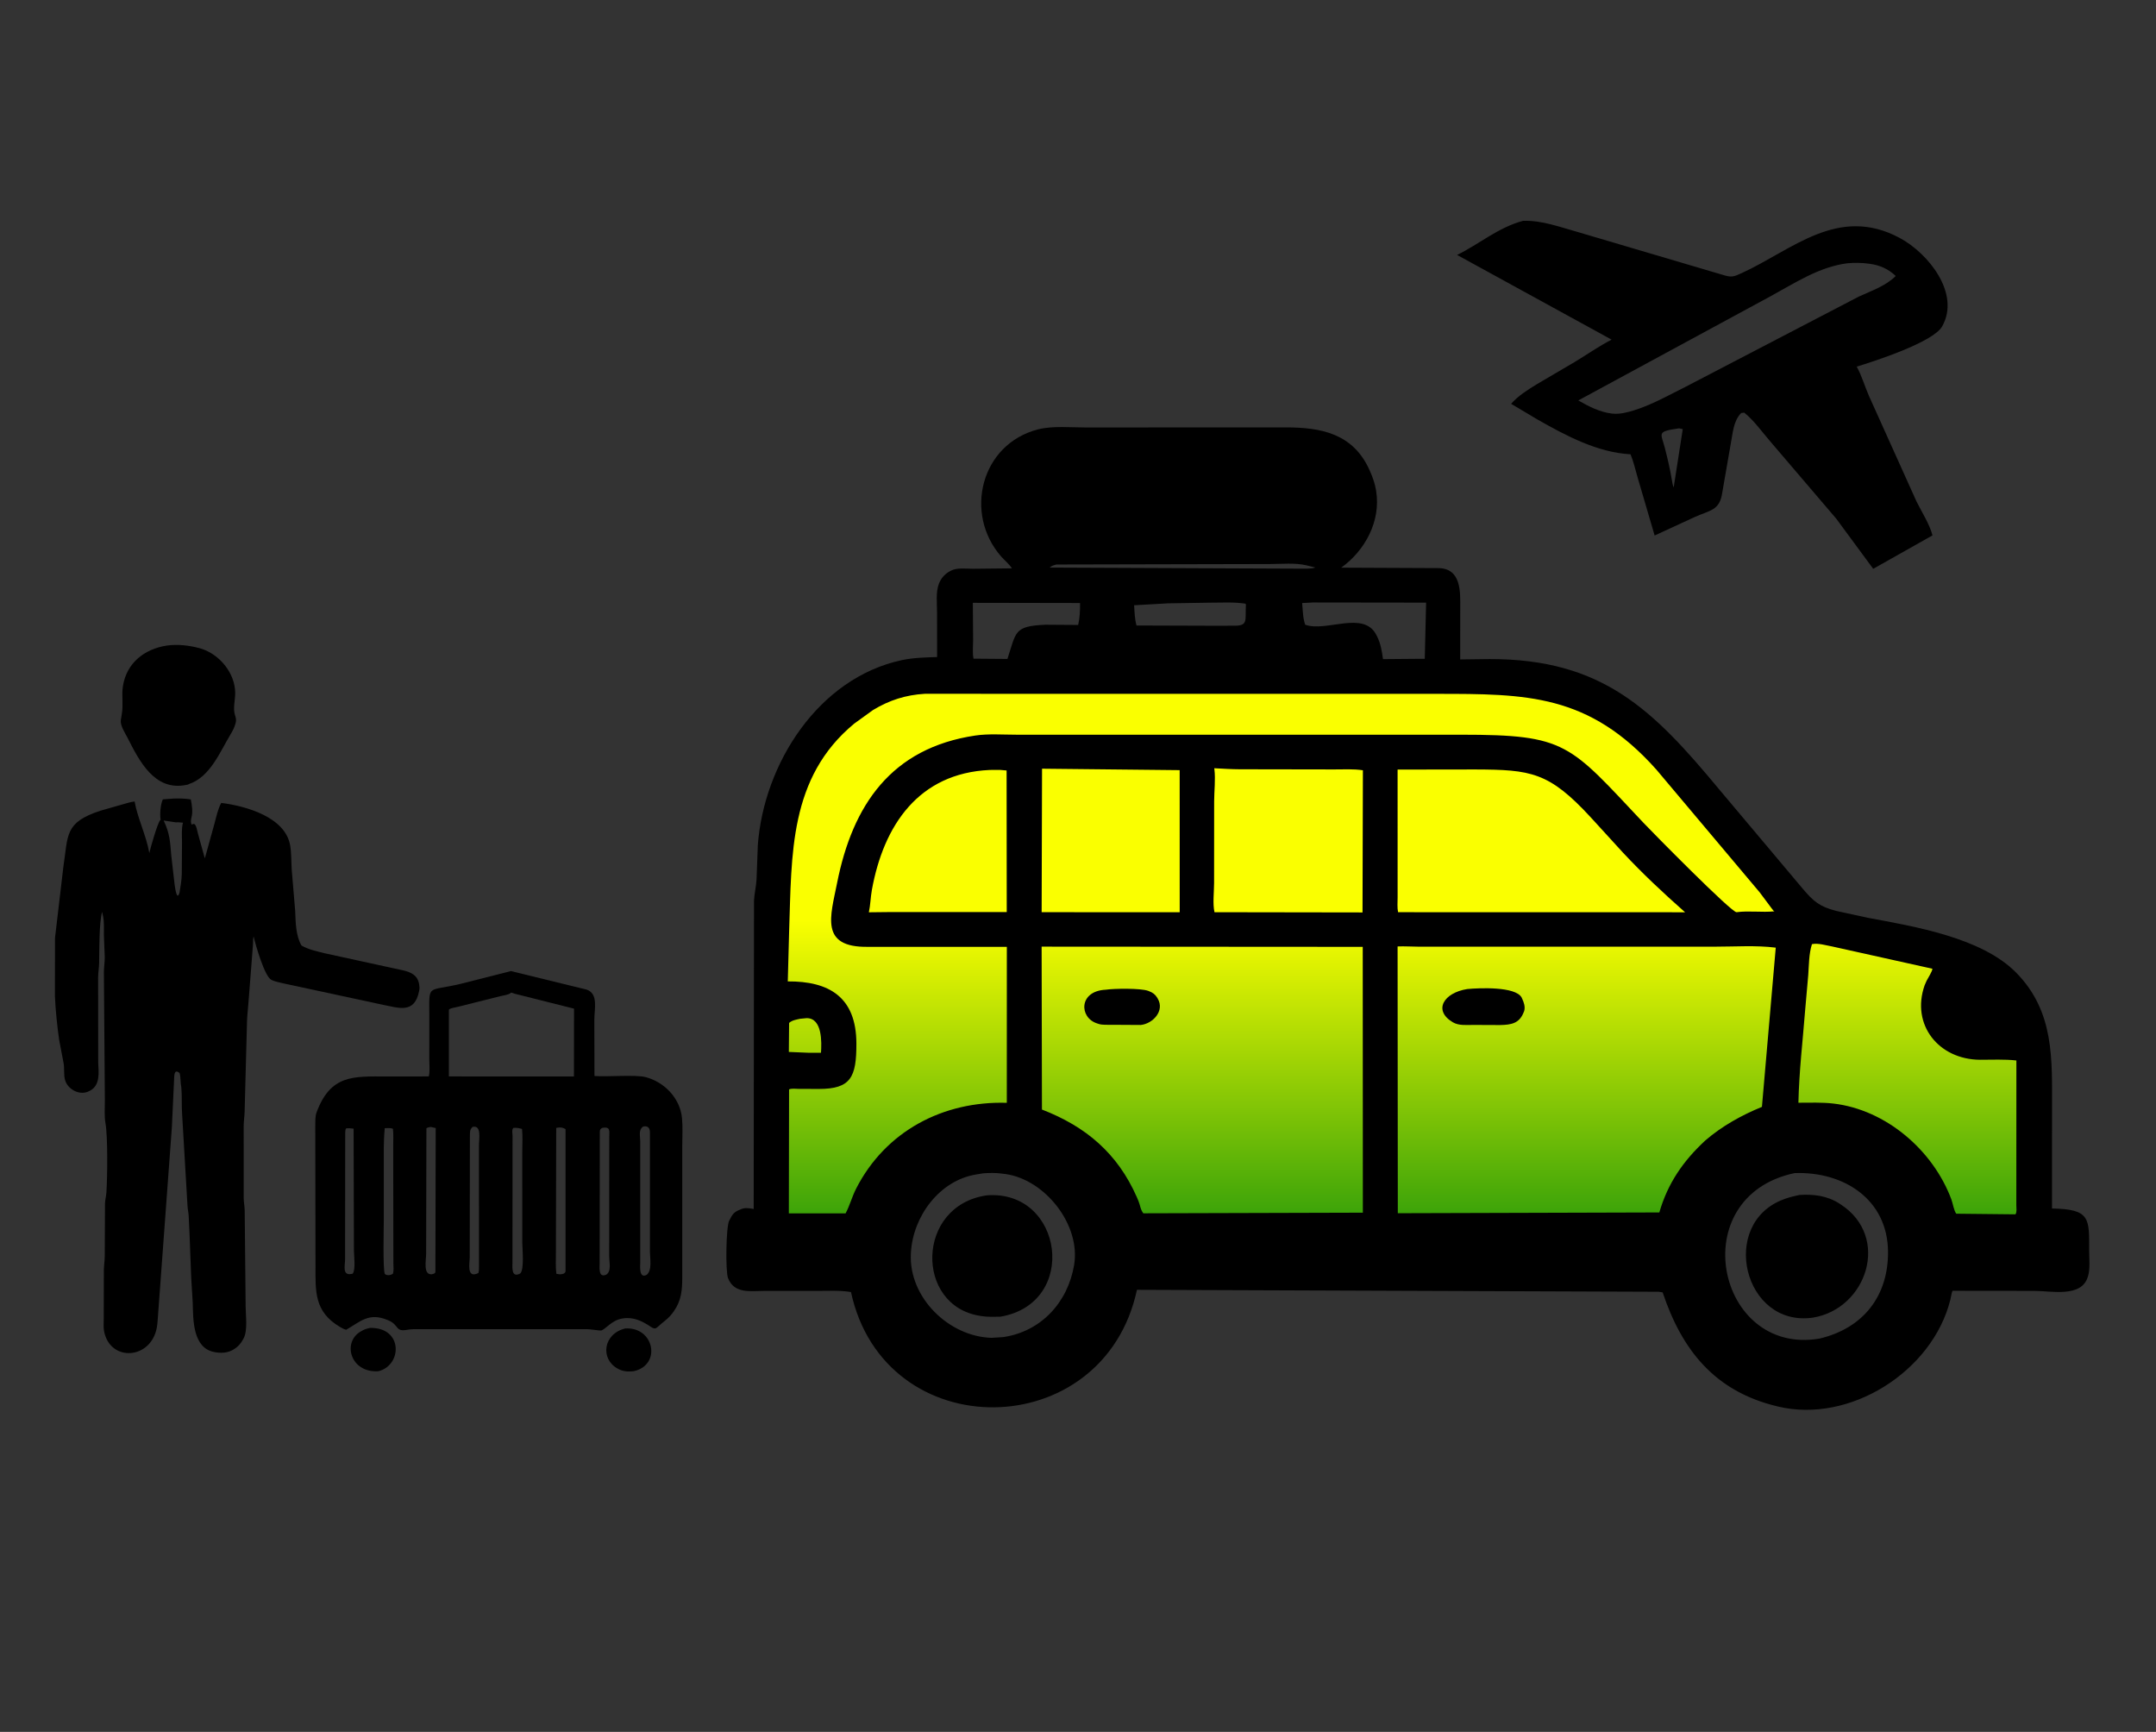 <?xml version="1.0" encoding="UTF-8"?> <svg xmlns="http://www.w3.org/2000/svg" width="1275" height="1024" viewBox="0 0 1275 1024" fill="none"><rect x="0" y="0" width="1275" height="1024" fill="#333333" stroke="none"/><g clip-path="url(#clip0_301_24)"><path d="M693.405 391.131C699.193 391.131 705.024 391.821 710.749 392.283C722.18 391.615 735.174 390.82 743.904 395.809C754.819 402.046 772.88 398.927 785.135 398.927C801.824 398.927 817.993 400.486 834.681 400.486C843.36 400.486 852.453 399.708 861.1 400.573C868.921 401.355 875.171 405.06 883.188 405.164C899.083 405.37 913.161 407.07 927.883 412.959C940.267 417.913 952.189 420.452 964.437 424.22C970.087 425.959 972.6 434.112 977.776 438.425C980.09 440.354 983.224 443.064 985.918 444.142C994.919 447.743 999.314 461.668 1008.61 464.325C1013.76 465.796 1013.32 473.645 1014.33 478.097C1015.14 481.651 1018.12 483.665 1019.35 487.019C1020.31 489.606 1019.7 492.743 1021.87 494.728C1037.53 509.092 1045.58 539.703 1070.46 542.369C1075.94 542.956 1083.06 547.61 1088.74 549.385C1094.63 551.226 1099.42 553.053 1105.63 553.283C1114.59 553.615 1123.16 559.519 1132.48 559.519C1138.73 559.519 1149 560.031 1153.96 564.543C1161.12 571.054 1169.87 581.156 1178.39 586.025C1186.13 590.451 1186.78 606.857 1193.98 610.971C1195.76 611.99 1194.8 616.472 1196.75 618.42C1200.14 621.815 1199.52 625.718 1199.52 630.287V681.912V708.418C1199.52 714.325 1198.24 723.124 1194.15 727.214C1191.73 729.635 1192.43 732.585 1188.61 732.585H1178.39C1168.06 732.585 1153.64 735.313 1144.26 731.025C1138.43 728.361 1136.68 725.077 1131.7 721.757C1126.94 718.588 1127.11 711.229 1124.68 706.079C1117.52 690.91 1110.46 677.185 1090.38 676.455C1076.12 675.937 1054.5 674.234 1042.05 680.786C1027.42 688.486 1015.46 696.808 1003.76 708.504C992.194 720.072 980.866 740.38 962.618 740.38C941.974 740.38 922.941 746.461 902.591 748.089C885.974 749.419 868.857 748.176 852.178 748.176C841.499 748.176 831.977 749.768 821.515 751.987C810.357 754.354 797.741 752.854 786.347 752.854C771.897 752.854 758.853 752.223 744.597 750.601C729.286 748.859 715.414 743.072 700.421 740.64C696.624 740.024 694.637 739.827 691.239 738.128C687.745 736.381 681.094 734.36 677.207 734.144C673.974 733.964 670.526 730.32 667.073 729.553C662.472 728.531 661.409 727.174 658.497 722.883C655.31 718.186 651.265 712.766 646.804 709.197C645.357 708.04 646.144 705.132 645.678 703.48C644.102 697.903 639.918 693.201 635.11 690.141C627.734 685.447 617.471 686.997 608.951 688.582C603.624 689.573 597.642 688.928 592.234 688.928C587.449 688.928 584.159 692.047 579.327 692.047C568.842 692.047 559.456 691.542 550.223 697.417C546.974 699.485 544.589 700.626 541.908 703.307C539.346 705.869 538.744 709.306 536.018 711.536C528.455 717.724 520 720.58 510.725 723.23C500.208 726.235 492.105 731.5 482.487 736.309C477.033 739.036 472.451 734.306 467.762 731.718C465.091 730.245 457.367 730.27 457.367 727.128C457.367 716.84 455.808 706.984 455.808 696.724V676.455C455.808 665.109 462.045 656.382 462.045 645.272C462.045 627.182 454.249 612.696 454.249 594.6C454.249 587.282 452.69 579.621 452.69 572.772C452.69 566.66 449.978 559.639 451.217 554.062C452.489 548.342 457.124 544.596 457.367 538.038C457.514 534.067 457.367 530.057 457.367 526.084V504.17V476.105C457.367 467.563 465.039 462.186 469.148 455.143C476.664 442.258 484.999 429.894 499.464 422.661C505.924 419.431 512.879 417.848 519.733 414.519C523.594 412.643 528.81 406.723 532.986 406.723C536.348 406.723 539.764 406.9 543.12 406.723C552.57 406.225 562.15 397.368 571.185 397.368C578.399 397.368 584.664 397.454 591.454 395.029C598.918 392.363 609.278 394.25 617.18 394.25H651.568C656.179 394.25 659.671 394.505 663.868 392.691C672.202 389.086 684.551 391.131 693.405 391.131Z" fill="url(#paint0_linear_301_24)"></path><path d="M719.304 392.691C710.91 392.691 702.109 391.131 693.405 391.131C684.551 391.131 672.202 389.086 663.868 392.691C659.671 394.505 656.179 394.25 651.568 394.25C640.105 394.25 628.643 394.25 617.18 394.25C609.278 394.25 598.918 392.363 591.454 395.029C584.664 397.454 578.399 397.368 571.185 397.368C562.15 397.368 552.57 406.225 543.12 406.723C539.764 406.9 536.348 406.723 532.986 406.723C528.81 406.723 523.594 412.643 519.733 414.519C512.879 417.848 505.924 419.431 499.464 422.661C484.999 429.894 476.664 442.258 469.148 455.143C465.039 462.186 457.367 467.563 457.367 476.105C457.367 485.46 457.367 494.815 457.367 504.17C457.367 511.474 457.367 518.779 457.367 526.084C457.367 530.057 457.514 534.067 457.367 538.038C457.124 544.596 452.489 548.342 451.217 554.062C449.978 559.639 452.69 566.66 452.69 572.772C452.69 579.621 454.249 587.282 454.249 594.6C454.249 612.696 462.045 627.182 462.045 645.272C462.045 656.382 455.808 665.109 455.808 676.455C455.808 683.212 455.808 689.968 455.808 696.724C455.808 706.984 457.367 716.84 457.367 727.128C457.367 730.27 465.091 730.245 467.762 731.718C472.451 734.306 477.033 739.036 482.487 736.309C492.105 731.5 500.208 726.235 510.725 723.23C520 720.58 528.455 717.724 536.018 711.536C538.744 709.306 539.346 705.869 541.908 703.307C544.589 700.626 546.974 699.485 550.223 697.417C559.456 691.542 568.842 692.047 579.327 692.047C584.159 692.047 587.449 688.928 592.234 688.928C597.642 688.928 603.624 689.573 608.951 688.582C617.471 686.997 627.734 685.447 635.11 690.141C639.918 693.201 644.102 697.903 645.678 703.48C646.144 705.132 645.357 708.04 646.804 709.197C651.265 712.766 655.31 718.186 658.497 722.883C661.409 727.174 662.472 728.531 667.073 729.553C670.526 730.32 673.974 733.964 677.207 734.144C681.094 734.36 687.745 736.381 691.239 738.128C694.637 739.827 696.624 740.024 700.421 740.64C715.414 743.072 729.286 748.859 744.597 750.601C758.853 752.223 771.897 752.854 786.347 752.854C797.741 752.854 810.357 754.354 821.515 751.987C831.977 749.768 841.499 748.176 852.178 748.176C868.857 748.176 885.974 749.419 902.591 748.089C922.941 746.461 941.974 740.38 962.618 740.38C980.866 740.38 992.194 720.072 1003.76 708.504C1015.46 696.808 1027.42 688.486 1042.05 680.786C1054.5 674.234 1076.12 675.937 1090.38 676.455C1110.46 677.185 1117.52 690.91 1124.68 706.079C1127.11 711.229 1126.94 718.588 1131.7 721.757C1136.68 725.077 1138.43 728.361 1144.26 731.025C1153.64 735.313 1168.06 732.585 1178.39 732.585C1181.79 732.585 1185.2 732.585 1188.61 732.585C1192.43 732.585 1191.73 729.635 1194.15 727.214C1198.24 723.124 1199.52 714.325 1199.52 708.418C1199.52 699.583 1199.52 690.747 1199.52 681.912C1199.52 664.704 1199.52 647.496 1199.52 630.287C1199.52 625.718 1200.14 621.815 1196.75 618.42C1194.8 616.472 1195.76 611.99 1193.98 610.971C1186.78 606.857 1186.13 590.451 1178.39 586.025C1169.87 581.156 1161.12 571.054 1153.96 564.543C1149 560.031 1138.73 559.519 1132.48 559.519C1123.16 559.519 1114.59 553.615 1105.63 553.283C1099.42 553.053 1094.63 551.226 1088.74 549.385C1083.06 547.61 1075.94 542.956 1070.46 542.369C1045.58 539.703 1037.53 509.092 1021.87 494.728C1019.7 492.743 1020.31 489.606 1019.35 487.019C1018.12 483.665 1015.14 481.651 1014.33 478.097C1013.32 473.645 1013.76 465.796 1008.61 464.325C999.314 461.668 994.919 447.743 985.918 444.142C983.224 443.064 980.09 440.354 977.776 438.425C972.6 434.112 970.087 425.959 964.437 424.22C952.189 420.452 940.267 417.913 927.883 412.959C913.161 407.07 899.083 405.37 883.188 405.164C875.171 405.06 868.921 401.355 861.1 400.573C852.453 399.708 843.36 400.486 834.681 400.486C817.993 400.486 801.824 398.927 785.135 398.927C772.88 398.927 754.819 402.046 743.904 395.809C732.424 389.249 713.57 392.691 700.594 392.691" stroke="white" stroke-width="3" stroke-linecap="round"></path><path d="M900.691 130.561C911.931 130.193 922.541 134.292 933.25 137.243L1018.75 162.502C1024.03 164.144 1025.15 163.682 1030 161.472C1059.75 147.924 1086.89 121.102 1123.49 140.714C1140.17 149.654 1159.61 173.494 1148.49 193.054C1143.2 202.363 1108.27 213.666 1098.02 216.774C1100.93 222.002 1102.81 228.55 1105.25 234.096L1133.38 296.523C1136.42 302.699 1141.15 309.971 1142.82 316.562L1107.76 336.323L1085.94 306.715L1047.55 261.774C1042.5 256.037 1037.41 248.715 1031.5 243.984L1029.69 244.198C1024.96 249.035 1024.76 256.15 1023.5 262.499L1018.5 291.25C1016.98 301.981 1011.26 301.605 1002.13 305.742L978.502 316.627L968.499 282.499C967.149 277.853 966.086 273.086 964.25 268.603C944.598 267.547 925.928 257.526 909.117 247.978L893.63 238.762C897.968 233.915 903.21 230.646 908.686 227.269L931.314 213.981C938.57 209.634 945.525 204.662 953.07 200.829L861.691 150.739C875.03 144.199 885.789 134.588 900.691 130.561ZM1092.4 155.678C1075.67 157.828 1061.46 167.336 1046.94 175.23L933.368 236.763C939.347 240.235 946.077 243.658 953 244.494L953.578 244.57C956.019 244.851 959.242 244.506 961.621 243.88C973.621 241.206 985.717 234.197 996.712 228.755L1099.22 175.382C1106.66 171.942 1115.22 169.083 1121.08 163.178C1116.73 159.036 1111.74 156.795 1105.75 155.997L1104.78 155.863C1100.89 155.342 1096.32 155.286 1092.4 155.678ZM992.989 253.25C979.333 255.206 982.277 255.96 984.56 264.898C986.146 271.106 987.587 277.166 988.642 283.496C988.914 285.126 989.126 286.704 989.765 288.243L995.134 253.75L992.989 253.25Z" fill="black"></path><path d="M687.187 252.733L760.197 252.71C781.214 252.659 800.248 256.328 809.907 277.979L810.245 278.75C811.786 282.21 813.091 285.949 813.712 289.698L813.835 290.499C816.65 308.085 807.294 325.504 793.158 335.646L850.493 335.904C864.48 335.973 863.539 350.57 863.547 359.528L863.517 389.902L880.987 389.682C947.987 389.635 977.81 419.958 1016.82 466.904L1065.83 525.163C1072.44 533.008 1076.06 536.082 1086 538.619L1104.39 542.629C1132.18 547.814 1171.72 554.299 1192.2 574.998C1215.09 598.138 1213.51 626.411 1213.52 656.253L1213.5 714.554C1236.34 714.904 1235.48 720.501 1235.47 739.418C1235.46 744.045 1236.16 749.942 1234.85 754.386L1234.65 755C1230.99 767.362 1212.94 763.272 1203.21 763.261L1154.64 763.208C1154 764.888 1153.82 766.757 1153.38 768.499C1142.72 811.077 1093.74 841.8 1051.48 831.642L1051 831.523C1014.03 822.704 994.619 798.234 983.25 764.146L980.874 763.782L672.36 762.629C652.696 854.298 523.066 855.786 503.248 763.96C496.806 762.845 489.877 763.286 483.347 763.278L452.014 763.267C443.964 763.272 434.257 765.162 430.552 755.75C428.955 751.693 429.367 725.414 431.187 721.832L431.499 721.25C432.778 718.606 433.858 716.83 436.684 715.618L437.386 715.32C440.453 713.832 442.443 714.298 445.707 714.826L445.898 532.499C446.107 528.285 447.171 524.182 447.398 520L448.159 499.642C451.717 451.722 483.843 400.859 533.386 390.301C540.058 388.88 547.368 388.71 554.176 388.485L554.149 362.189C554.152 356.867 553.288 349.986 555.296 345.021L555.632 344.25C556.84 341.442 559.211 339.072 561.915 337.65L562.499 337.357C566.046 335.539 571.539 336.296 575.498 336.29L598.402 336.045C596.939 333.627 593.926 331.184 592.018 329C569.947 303.757 579.87 262.57 613.941 253.859C622.555 251.656 633.744 252.782 642.619 252.766L687.187 252.733ZM826.496 559.597L826.627 717.339L981.282 716.882C986.283 699.602 995.379 686.462 1008.48 674.32C1018.45 665.744 1029.82 659.451 1041.96 654.45L1050.13 560.314C1038.44 558.842 1025.92 559.746 1014.12 559.739L839.373 559.75C835.122 559.739 830.632 559.427 826.496 559.597ZM546.872 410.224C535.637 410.894 525.938 413.981 516.267 419.83L505.166 427.845C466.537 459.782 468.22 505.152 466.665 550.91L465.871 580.27C490.037 580.131 506.402 589.296 506.446 617.064C506.478 636.752 503.29 643.89 484.227 643.859L472.229 643.813C470.685 643.805 467.959 643.43 466.637 644.144L466.501 717.434L500.062 717.432C502.547 712.794 503.842 707.595 506.296 702.795C523.704 668.744 557.776 650.925 595.4 652.064L595.416 559.842L513.274 559.834C484.592 560.275 491.13 541.738 495.032 522.086C504.19 475.957 527.115 442.277 576.805 434.893C584.539 433.742 593.186 434.408 601.006 434.405L645.25 434.408L864.093 434.411C926.594 434.424 927.84 439.752 971.946 486.544C977.138 492.051 1024.1 539.734 1026.96 539.35C1034.34 538.358 1041.97 539.606 1049.39 538.83L1048.81 538.502C1048.56 538.349 1041.66 528.87 1040.61 527.595L979.49 454.989C939.534 410.238 902.838 410.259 849.331 410.258L546.872 410.224ZM615.99 559.722L616.179 656.045C642.163 666.078 660.856 681.907 672.25 707.738L673.24 710.09C674.32 712.653 674.37 715.13 676.144 717.39L805.952 717.021L805.888 559.845L615.99 559.722ZM1071.54 558.25C1069.71 563.968 1069.79 570.514 1069.35 576.472L1067.56 596.768C1066.12 615.211 1063.93 633.486 1063.53 652.01C1070.36 652.022 1077.4 651.709 1084.19 652.496C1115.36 656.11 1143.17 680.142 1153.98 709.158C1154.82 711.406 1155.51 715.955 1156.9 717.629L1191.88 718.002C1192.84 716.654 1192.41 714.306 1192.4 712.662L1192.44 627.03C1185.42 626.202 1177.99 626.648 1170.91 626.605C1146.48 626.454 1130.01 605.928 1138.16 582.597L1139.35 579.882C1140.09 578.373 1142.77 574.291 1142.77 572.784L1083.5 559.622C1079.81 558.984 1075.25 557.472 1071.54 558.25ZM826.499 455.029L826.51 530.64C826.51 533.459 826.205 536.614 826.779 539.357L996.509 539.394C983.619 527.994 971.389 516.576 959.635 503.971L940.683 483.226C915.976 456.413 905.307 455.088 872.427 454.963L826.499 455.029ZM1061.28 693.613C995.437 707.509 1015.14 801.714 1075.89 791.49C1101.99 785.384 1116.7 766.198 1116.53 740.144C1116.33 709.272 1090.51 692.56 1061.28 693.613ZM718.077 454.237L718.165 454.898C718.89 460.768 718.024 467.851 718.014 473.842L717.979 522.114C717.976 527.318 717.082 534.467 718.218 539.363L805.757 539.499L805.984 455.435C800.445 454.582 794.578 454.958 788.984 454.946L732.965 454.85C728.232 454.829 723.264 454.499 718.077 454.237ZM581.362 693.752L577.422 694.405C555.544 697.87 539.92 719.259 538.712 740.499L538.662 741.28C537.366 767.205 561.112 790.306 586.374 791.022L593.294 790.59C615.739 787.275 631.493 770.037 635.205 747.952C639.187 724.27 618.179 697.578 594.766 694.194L592.077 693.864C588.546 693.4 584.909 693.494 581.362 693.752ZM616.237 454.509L616 539.352L697.643 539.378L697.627 455.363L616.237 454.509ZM585.227 455.259C543.347 457.174 522.55 487.851 515.603 526.192C514.811 530.563 514.758 535.122 513.821 539.408L525.374 539.282L595.362 539.28L595.275 455.563C592.805 455.261 590.491 455.134 588.003 455.21L585.227 455.259ZM776.398 356.232L770.054 356.565C770.482 360.93 770.405 365.198 771.859 369.382C784.314 373.882 806.541 360.723 813.966 375.501L814.27 376.083C816.485 380.429 817.218 384.949 817.867 389.714L837.125 389.552L842.57 389.528L843.365 356.32L776.398 356.232ZM575.309 356.435L575.475 378.542C575.485 381.923 575.018 386.189 575.712 389.454L595.765 389.613C601.045 373.606 599.466 370.221 618.173 369.381L637.602 369.518C638.578 365.371 638.757 360.805 638.717 356.55L575.309 356.435ZM690.837 356.733L670.69 357.869C670.939 361.901 671.019 365.923 672.104 369.837L718.626 369.992L730.275 369.96C738.275 369.922 736.259 366.667 736.802 357.442L736.494 356.928C729.698 355.882 722.416 356.341 715.531 356.344L690.837 356.733ZM624.734 333.776C623.187 334.203 621.966 334.472 620.75 335.595L772.872 336.243C774.254 336.101 776.573 336.166 777.778 335.526L772.706 334.296C766.082 332.648 757.824 333.502 750.966 333.496L624.734 333.776ZM473.187 602.365C470.875 602.867 468.482 603.219 466.656 604.813L466.498 621.981L478.155 622.469L485.504 622.486C485.936 616.408 486.374 601.89 477 602L473.187 602.365Z" fill="black"></path><path d="M583.566 706.774C628.714 703.251 638.288 770.662 591.528 778.531C587.81 778.547 583.899 778.768 580.232 778.136L579.501 778.002C541.05 772.034 541.533 712.754 583.566 706.774Z" fill="black"></path><path d="M1064.12 706.546C1072.53 706.018 1080.55 706.962 1087.76 711.627L1088.5 712.117C1118.11 731.264 1104.14 773.822 1072.08 779.085C1031.08 784.934 1016.49 723.539 1054.61 709.192L1055.49 708.869C1058.3 707.821 1061.2 707.206 1064.12 706.546Z" fill="black"></path><path d="M653.88 585.192C658.821 584.434 674.598 584.238 679 585.859L679.501 586.059C681.638 586.874 683.112 587.896 684.325 589.888L684.634 590.419C688.949 597.699 681.72 605.315 674.608 606.035L657.536 605.933C655.158 605.888 652 606.138 649.771 605.44L648.883 605.138C638.142 601.85 637.75 585.95 653.88 585.192Z" fill="black"></path><path d="M867.698 584.792C874.778 584.123 896.069 583.173 899.816 589.733L900.149 590.469C901.197 592.701 902.086 595.269 901.368 597.773L901.069 598.499C898.522 605.101 893.781 605.946 887.16 606.08L871.36 606.011C867.378 606 862.749 606.558 859.2 604.459C847.306 597.422 853.797 586.973 867.698 584.792Z" fill="black"></path><path d="M369.713 785.483C386.929 784.36 391.365 807.1 374.73 810.759C371.328 811.117 368.406 810.981 365.342 809.259L365.096 809.117C355.016 803.462 356.564 788.74 369.713 785.483Z" fill="black"></path><path d="M218.772 785.162C238.514 784.662 237.932 807.46 223.639 810.774C207.336 811.724 202.468 794.108 212.855 787.545L213.225 787.317C214.986 786.205 216.738 785.581 218.772 785.162Z" fill="black"></path><path d="M98.728 381.692C105.107 380.829 111.763 381.575 117.932 383.235L118.736 383.461C129.861 386.866 139.04 397.959 139.093 409.798C139.11 413.852 137.693 418.759 138.935 422.693C139.514 424.524 139.874 425.787 139.304 427.677L139.161 428.144C138.562 430.243 137.545 432.214 136.414 434.077C130.038 444.579 124.342 459.405 111.635 463.631C111.257 463.929 110.464 464.031 109.984 464.126C91.34 467.839 82.385 449.934 75.376 436.144C73.968 433.374 70.982 428.978 71.453 425.756L72.032 422.169C73.034 416.899 71.849 411.288 72.651 405.943C74.738 392.043 85.35 383.697 98.728 381.692Z" fill="black"></path><path d="M102.834 472.159C106.239 472.023 109.459 472.174 112.827 472.65C113.504 475.928 114.152 480.074 113.227 483.399C112.882 484.637 112.649 486.587 113.471 487.627C115.909 485.555 116.45 490.849 117.034 492.772L121.134 507.545L126.794 487.117C127.921 482.956 128.788 478.57 130.829 474.734C145.599 476.584 168.607 483.154 171.567 499.732C172.425 504.538 172.179 509.375 172.518 514.218L174.566 538.657C174.839 545.322 174.885 553.159 178.286 559.051C182.557 561.513 187.125 562.388 191.844 563.598L238.42 573.75C243.128 574.836 247.007 576.672 247.866 581.994L247.923 582.359C248.107 583.51 248.154 584.39 247.93 585.542L247.847 585.946C245.165 599.806 235.587 595.835 226.165 594.04L168.394 581.617C165.895 581.015 162.718 580.49 160.432 579.32C156.503 577.311 151.287 559.269 149.966 553.684C149.575 555.068 149.707 556.78 149.625 558.221L147.085 590.878C146.827 594.893 146.271 599.444 146.096 603.255L144.664 657.365C144.566 660.204 144.124 662.969 144.105 665.827L144.112 708.353C144.146 710.846 144.666 713.271 144.704 715.75L145.271 772.514C145.277 777.705 146.6 786.731 144.032 791.392L143.073 793.078C141.14 796.185 137.88 798.648 134.296 799.458L133.91 799.541C131.953 799.987 129.391 799.905 127.416 799.555L127.013 799.479C113.932 797.267 114.237 780.309 113.984 770.39L113.079 755.585C112.554 743.493 112.24 730.958 111.578 718.946C111.468 716.969 111.006 715.055 110.894 713.071L107.682 658.512C107.327 653.356 107.694 648.158 107.237 643C106.651 640.208 106.924 637.165 106.218 634.458C102.873 631.678 103.061 636.184 102.962 638.179L101.64 666.503L93.571 776.063C93.273 779.033 93.284 782.06 92.732 785.007C89.177 803.993 65.147 805.318 61.568 787.242C61.1 784.873 61.349 782.113 61.349 779.699L61.418 750.787C61.5 748.075 61.922 745.431 61.951 742.709L62.088 711.542C62.165 709.304 62.792 707.268 62.929 705.094C63.507 695.939 63.818 672.236 62.364 664.052C61.621 659.87 62.029 655.047 62.016 650.785L61.436 574.635C61.486 571.757 61.944 568.912 61.953 566.042L61.442 552.956C61.389 549.286 61.704 545.232 60.92 541.649L60.391 539.168C58.56 545.229 58.758 562.606 58.624 569.262C58.567 572.124 58.08 574.94 58.024 577.789L58.079 628.317C58.346 634.038 59.382 641.55 53.319 644.854L51.633 645.621C46.438 647.521 40.107 643.905 38.527 638.805C37.526 635.577 38.235 631.77 37.571 628.402L35.009 614.992C33.884 607.342 32.775 596.803 32.482 588.937L32.521 554.891C32.594 553.094 33.002 551.349 33.114 549.569L37.482 512.477C40.357 493.54 38.124 486.337 59.359 479.358L75.839 474.651C77.077 474.291 78.326 474.098 79.596 473.891C81.374 483.882 86.409 493.772 88.314 504.365C88.844 501.78 93.139 486.683 94.729 484.962L94.989 484.699C94.391 481.494 94.975 475.421 96.292 472.639L102.834 472.159ZM96.779 485.148C100.474 492.923 100.558 497.528 101.294 505.941L103.286 523.237C103.544 524.905 104.619 533.181 106.18 527.702C106.759 524.01 107.377 520.748 107.5 516.958L107.632 498.294C107.636 494.501 107.217 490.109 108.208 486.416L105.658 486.208C104.911 486.119 104.336 486.327 103.514 486.155L96.779 485.148Z" fill="black"></path><path d="M302.147 574.17L346.888 585.11C353.983 587.549 351.472 596.413 351.472 603.056L351.547 636.21C358.983 636.793 375.93 635.333 381.763 636.851C392.956 639.761 402.215 649.426 403.322 661.123C403.832 666.512 403.465 672.248 403.468 677.67V755.252C403.457 762.747 402.939 769.08 398.417 775.383L397.651 776.466C395.941 778.792 393.627 780.634 391.393 782.428C388.053 785.109 387.927 786.584 384.77 784.441C379.841 781.094 374.581 778.578 368.469 779.527L367.992 779.606C361.788 780.551 358.004 786.089 355.53 786.679C354.864 786.838 349.092 785.927 347.501 785.919L286.884 785.901L247.997 785.904C245.62 785.91 243.144 785.824 240.8 786.267C233.53 787.64 236.182 783.347 229.492 780.599L229.087 780.436C218.142 775.941 213.247 781.326 204.73 786.242C203.512 785.967 202.199 785.263 201.119 784.627C185.812 775.624 186.573 763.603 186.577 748.82L186.439 665.717C186.494 663.232 186.33 660.077 187.192 657.753C195.525 635.287 208.939 636.478 228.521 636.469L253.572 636.462C254.354 633.572 253.868 629.225 253.871 626.204L253.892 601.774C253.912 581.055 251.926 586.648 272.516 581.693L302.147 574.17ZM302.284 586.912L301.907 587.207C300.453 588.271 297.753 588.543 295.988 588.98L270.664 595.33C269.214 595.737 266.513 595.941 265.459 596.973L265.455 636.458L303.161 636.482L339.412 636.469L339.466 596.384L304.373 587.56C303.676 587.383 302.993 586.991 302.284 586.912ZM380.381 666.089C377.448 668.046 378.608 671.559 378.606 674.719L378.613 746.351C378.614 748.568 377.764 756.128 382.356 753.818C385.826 751.221 384.344 743.864 384.347 740.034L384.347 669.262C384.268 667.352 383.554 665.947 381.372 665.95L380.381 666.089ZM303.522 666.917C302.542 668.269 303.112 670.131 303.108 671.732L303.064 746.252C303.065 749.094 302.211 755.797 307.575 753.017C310.201 750.797 308.87 738.229 308.863 734.826L308.852 680.763C308.85 676.442 309.187 671.79 308.712 667.513C306.99 667.056 305.595 666.689 303.522 666.917ZM328.932 666.917L328.75 740.658C328.743 744.78 328.516 749.028 329.005 753.122C330.446 753.431 331.36 753.674 332.801 753.213L333.44 753.029C334.085 752.504 334.336 752.466 334.441 751.613L334.455 667.614C333.051 666.718 331.379 666.426 329.739 666.768L328.932 666.917ZM254.704 666.317C254.029 666.478 252.518 666.644 252.17 667.186L252.006 741.127C252.007 745.336 250.085 753.982 255.434 753.428C256.469 753.136 256.836 753.19 257.482 752.301L257.667 666.98L254.704 666.317ZM356.076 666.917C354.381 667.818 354.748 668.996 354.697 670.744L354.61 746.771C354.613 749.282 353.728 755.755 358.477 753.688C361.736 751.665 360.259 746.465 360.262 742.516L360.299 672.425C360.298 668.94 361.269 665.86 356.076 666.917ZM227.526 667.07C226.787 674.722 226.972 682.441 226.968 690.122L226.971 720.977C226.973 725.742 226.333 750.539 227.581 753.266C228.913 754.345 230.953 754.12 232.34 753.115C232.992 751.277 232.639 748.767 232.63 746.819L232.536 677.887C232.532 674.444 232.752 670.821 232.378 667.399C230.864 666.848 229.186 666.991 227.526 667.07ZM279.414 666.365C277.714 667.981 277.954 669.323 277.886 671.666L277.78 743.518C277.776 746.81 275.924 755.3 281.918 753.133L282.884 752.715C283.292 751.621 283.255 750.259 283.272 749.095L283.26 676.592C283.266 673.666 284.872 665.15 279.635 666.281L279.414 666.365ZM204.646 667.192C204.211 668.047 204.181 668.825 204.148 669.77L204.07 744.625C204.072 748.095 202.28 754.268 207.719 753.263L208.534 753.117C210.452 750.853 209.31 742.241 209.299 739.24L209.116 667.356C207.651 667.147 206.366 666.987 204.646 667.192Z" fill="black"></path></g><defs><linearGradient id="paint0_linear_301_24" x1="825.23" y1="390.554" x2="825.23" y2="753.323" gradientUnits="userSpaceOnUse"><stop offset="0.423" stop-color="#FAFF00"></stop><stop offset="1" stop-color="#16910B"></stop></linearGradient><clipPath id="clip0_301_24"><rect width="1275" height="1024" fill="white"></rect></clipPath></defs></svg> 